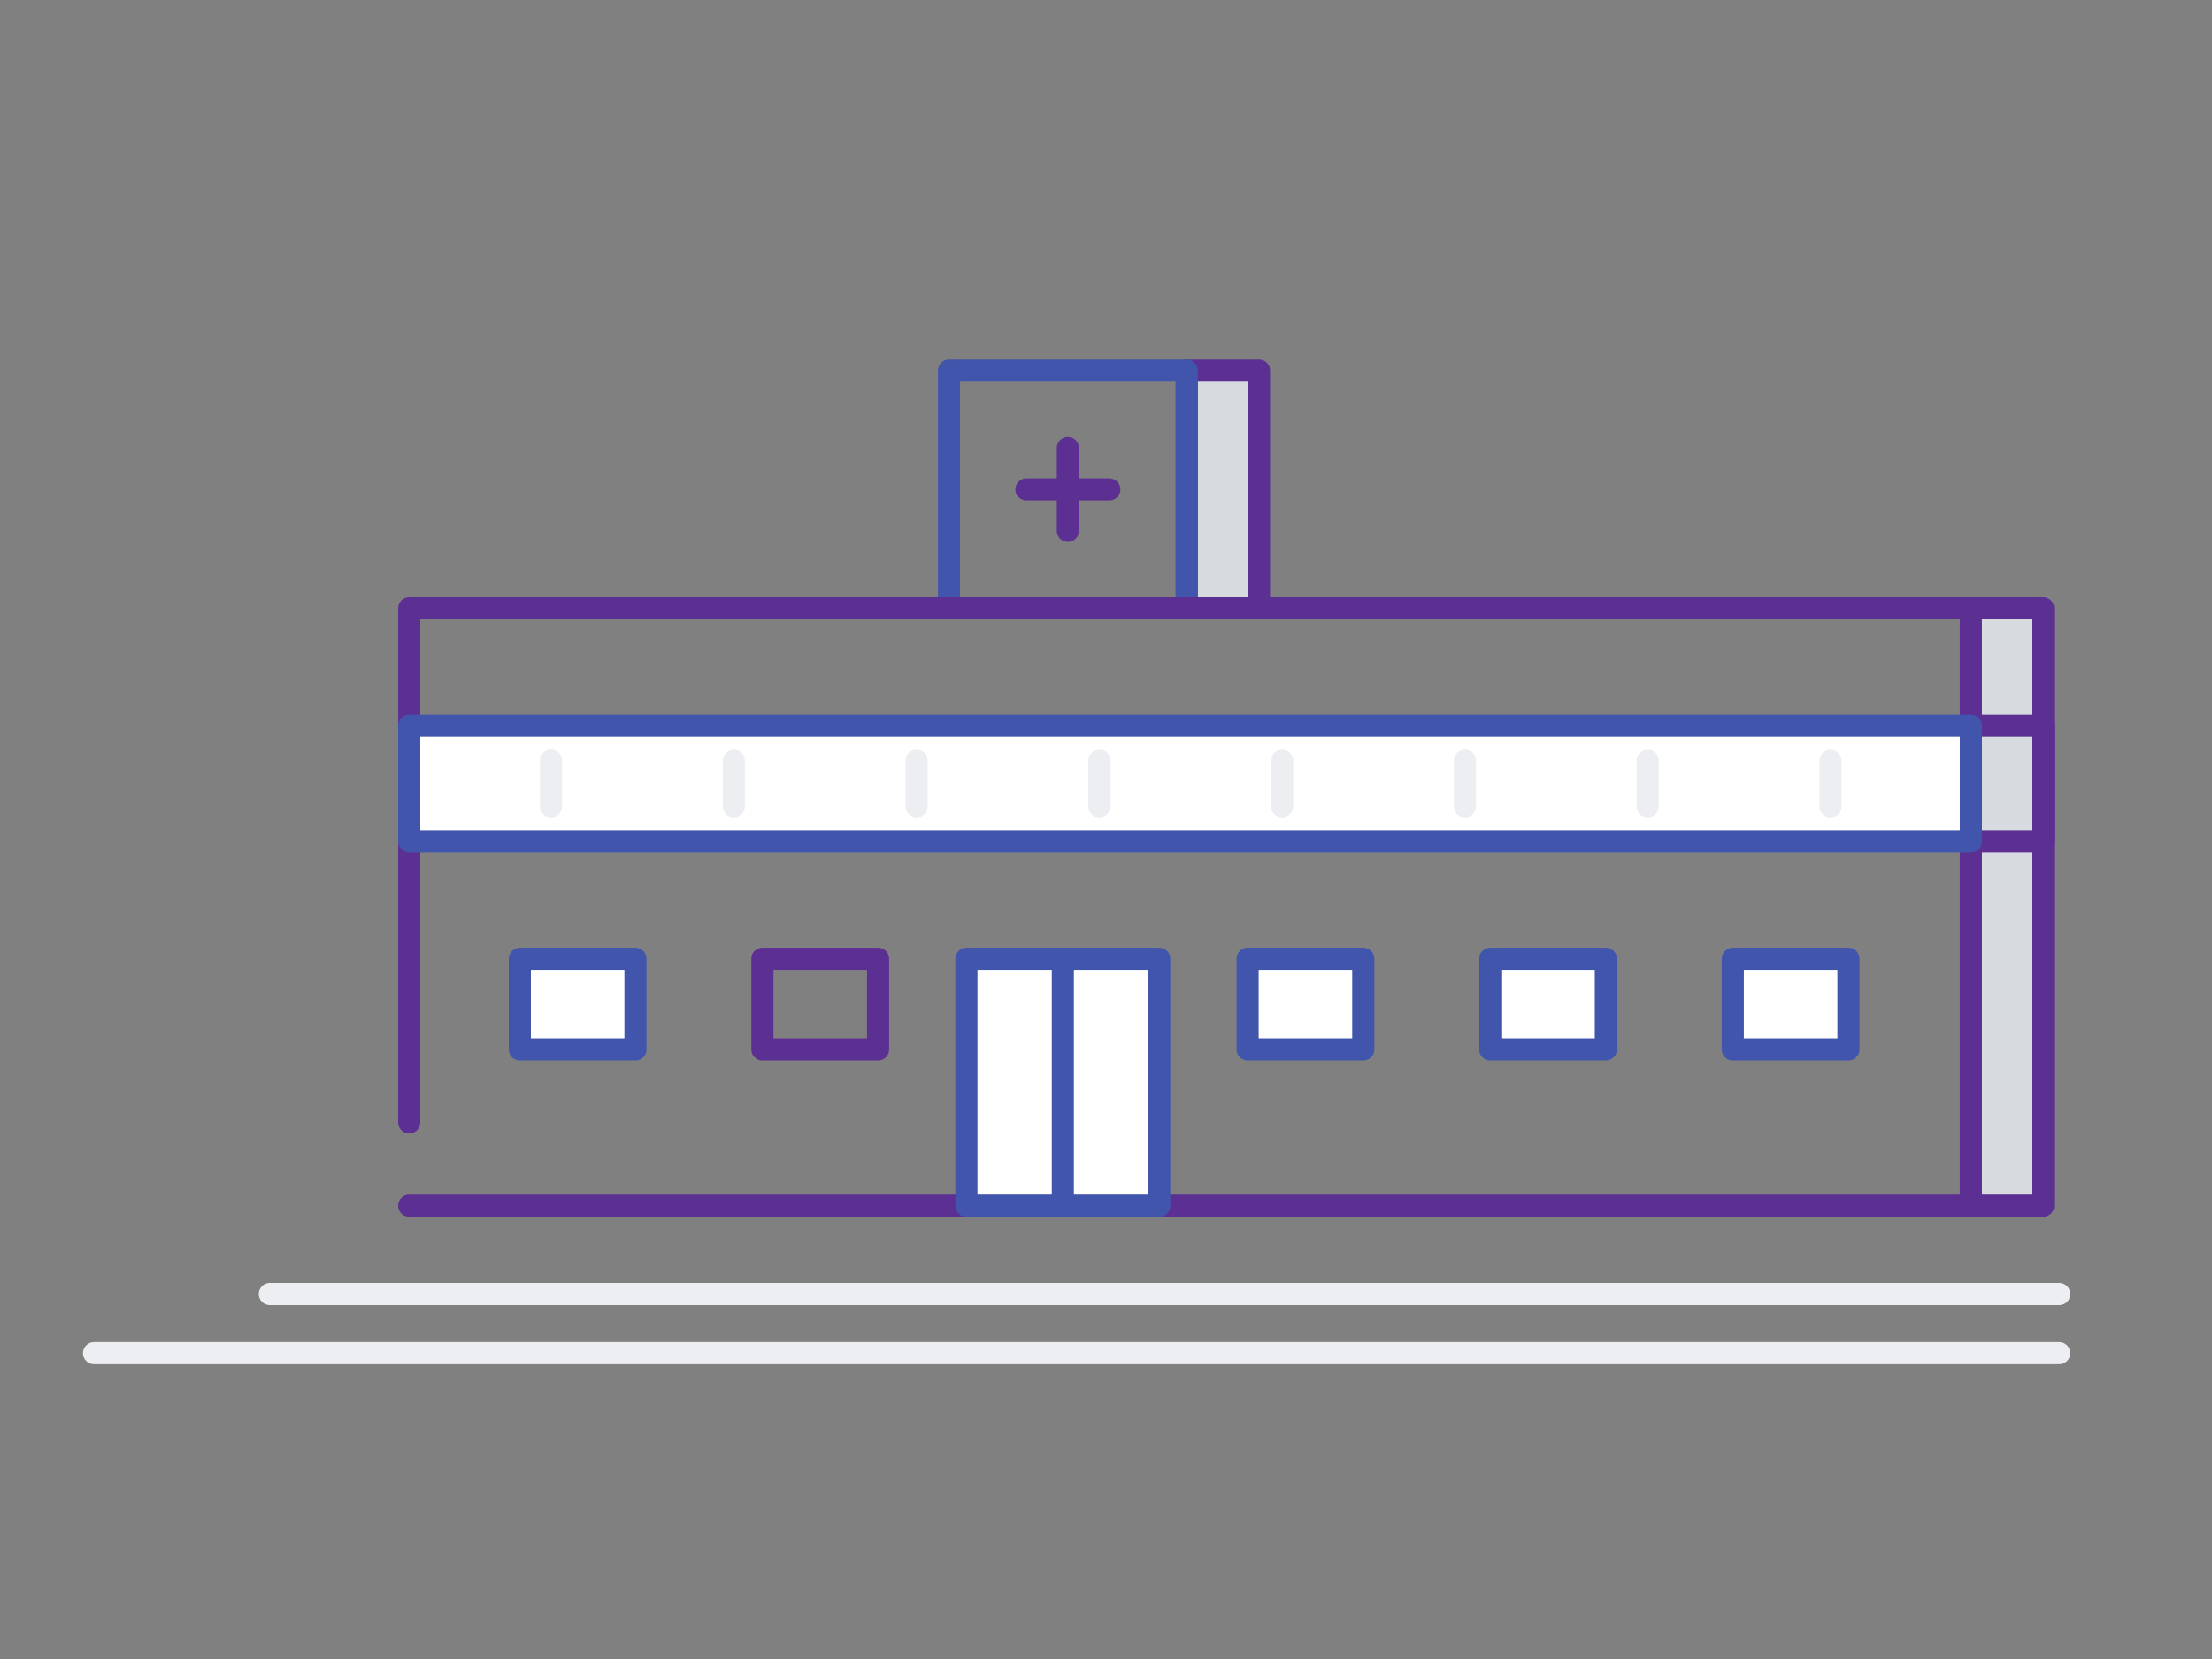 <?xml version="1.0" encoding="UTF-8"?>
<svg width="400px" height="300px" viewBox="0 0 400 300" version="1.1" xmlns="http://www.w3.org/2000/svg" xmlns:xlink="http://www.w3.org/1999/xlink">
    <rect x="0" y="0" width="400" height="300" fill="#808080" stroke="none"/>
    <!-- Generator: Sketch 52.6 (67491) - http://www.bohemiancoding.com/sketch -->
    <title>Mobile Illustrations 5</title>
    <desc>Created with Sketch.</desc>
    <g id="Mobile-Illustrations-5" stroke="none" stroke-width="1" fill="none" fill-rule="evenodd">
        <g id="Group-5" transform="translate(17, 233)" stroke="#ECEEF1" stroke-linecap="round" stroke-linejoin="round" stroke-width="4">
            <path d="M31.792,1 L355.368,1" id="Stroke-1"></path>
            <path d="M0,11.703 L355.368,11.703" id="Stroke-3"></path>
        </g>
        <g id="Group-49" transform="translate(74, 66)">
            <polygon id="Fill-1" fill="#D7DADF" points="140.607 44 153.673 44 153.673 1 140.607 1"></polygon>
            <g id="Group-5" transform="translate(97, 0.029)" stroke-linecap="round" stroke-linejoin="round" stroke-width="4">
                <polygon id="Stroke-2" stroke="#5C2F92" points="43.607 43.971 56.673 43.971 56.673 0.971 43.607 0.971"></polygon>
                <polygon id="Stroke-4" stroke="#4155AC" points="0.607 43.971 43.607 43.971 43.607 0.971 0.607 0.971"></polygon>
            </g>
            <path d="M119.107,15.004 L119.107,29.995" id="Stroke-6" stroke="#5C2F92" stroke-width="4" stroke-linecap="round" stroke-linejoin="round"></path>
            <path d="M126.603,22.5 L111.612,22.5" id="Stroke-7" stroke="#5C2F92" stroke-width="4" stroke-linecap="round" stroke-linejoin="round"></path>
            <polyline id="Stroke-8" stroke="#5C2F92" stroke-width="4" stroke-linecap="round" stroke-linejoin="round" points="0 136.966 0 44 282.396 44 282.396 152.029 0 152.029"></polyline>
            <polygon id="Fill-10" fill="#D7DADF" points="282.396 152.029 295.462 152.029 295.462 44 282.396 44"></polygon>
            <polygon id="Stroke-11" stroke="#5C2F92" stroke-width="4" stroke-linecap="round" stroke-linejoin="round" points="282.396 152.029 295.462 152.029 295.462 44 282.396 44"></polygon>
            <polygon id="Fill-13" fill="#FFFFFF" points="100.76 152.029 135.636 152.029 135.636 107.375 100.76 107.375"></polygon>
            <polygon id="Stroke-14" stroke="#4155AC" stroke-width="4" stroke-linecap="round" stroke-linejoin="round" points="100.76 152.029 135.636 152.029 135.636 107.375 100.76 107.375"></polygon>
            <path d="M118.198,152.029 L118.198,107.375 L118.198,152.029 Z" id="Fill-16" fill="#FFFFFF"></path>
            <path d="M118.198,107.375 L118.198,152.029" id="Stroke-17" stroke="#4155AC" stroke-width="4" stroke-linecap="round" stroke-linejoin="round"></path>
            <polygon id="Stroke-19" stroke="#5C2F92" stroke-width="4" stroke-linecap="round" stroke-linejoin="round" points="63.87 123.767 84.785 123.767 84.785 107.375 63.87 107.375"></polygon>
            <polygon id="Fill-20" fill="#FFFFFF" points="151.611 123.767 172.526 123.767 172.526 107.375 151.611 107.375"></polygon>
            <polygon id="Stroke-21" stroke="#4155AC" stroke-width="4" stroke-linecap="round" stroke-linejoin="round" points="151.611 123.767 172.526 123.767 172.526 107.375 151.611 107.375"></polygon>
            <polygon id="Fill-22" fill="#FFFFFF" points="20 123.767 40.915 123.767 40.915 107.375 20 107.375"></polygon>
            <polygon id="Stroke-23" stroke="#4155AC" stroke-width="4" stroke-linecap="round" stroke-linejoin="round" points="20 123.767 40.915 123.767 40.915 107.375 20 107.375"></polygon>
            <polygon id="Fill-24" fill="#FFFFFF" points="195.481 123.767 216.396 123.767 216.396 107.375 195.481 107.375"></polygon>
            <polygon id="Stroke-25" stroke="#4155AC" stroke-width="4" stroke-linecap="round" stroke-linejoin="round" points="195.481 123.767 216.396 123.767 216.396 107.375 195.481 107.375"></polygon>
            <polygon id="Fill-26" fill="#FFFFFF" points="239.351 123.767 260.266 123.767 260.266 107.375 239.351 107.375"></polygon>
            <polygon id="Stroke-27" stroke="#4155AC" stroke-width="4" stroke-linecap="round" stroke-linejoin="round" points="239.351 123.767 260.266 123.767 260.266 107.375 239.351 107.375"></polygon>
            <polygon id="Stroke-28" stroke="#5C2F92" stroke-width="4" stroke-linecap="round" stroke-linejoin="round" points="282.396 86.145 295.462 86.145 295.462 65.23 282.396 65.23"></polygon>
            <polygon id="Fill-30" fill="#FFFFFF" points="0 86.145 282.396 86.145 282.396 65.23 0 65.23"></polygon>
            <polygon id="Stroke-31" stroke="#4155AC" stroke-width="4" stroke-linecap="round" stroke-linejoin="round" points="0 86.145 282.396 86.145 282.396 65.23 0 65.23"></polygon>
            <path d="M223.965,79.82 L223.965,71.554 L223.965,79.82 Z" id="Fill-33" fill="#FFFFFF"></path>
            <path d="M223.965,71.554 L223.965,79.821" id="Stroke-34" stroke="#ECEEF1" stroke-width="4" stroke-linecap="round" stroke-linejoin="round"></path>
            <path d="M257.018,79.82 L257.018,71.554 L257.018,79.82 Z" id="Fill-35" fill="#FFFFFF"></path>
            <path d="M257.018,71.554 L257.018,79.821" id="Stroke-36" stroke="#ECEEF1" stroke-width="4" stroke-linecap="round" stroke-linejoin="round"></path>
            <path d="M190.912,79.82 L190.912,71.554 L190.912,79.82 Z" id="Fill-37" fill="#FFFFFF"></path>
            <path d="M190.912,71.554 L190.912,79.821" id="Stroke-38" stroke="#ECEEF1" stroke-width="4" stroke-linecap="round" stroke-linejoin="round"></path>
            <path d="M157.859,79.82 L157.859,71.554 L157.859,79.82 Z" id="Fill-39" fill="#FFFFFF"></path>
            <path d="M157.859,71.554 L157.859,79.821" id="Stroke-40" stroke="#ECEEF1" stroke-width="4" stroke-linecap="round" stroke-linejoin="round"></path>
            <path d="M124.805,79.82 L124.805,71.554 L124.805,79.82 Z" id="Fill-41" fill="#FFFFFF"></path>
            <path d="M124.806,71.554 L124.806,79.821" id="Stroke-42" stroke="#ECEEF1" stroke-width="4" stroke-linecap="round" stroke-linejoin="round"></path>
            <path d="M91.753,79.82 L91.753,71.554 L91.753,79.82 Z" id="Fill-43" fill="#FFFFFF"></path>
            <path d="M91.753,71.554 L91.753,79.821" id="Stroke-44" stroke="#ECEEF1" stroke-width="4" stroke-linecap="round" stroke-linejoin="round"></path>
            <path d="M58.7,79.82 L58.7,71.554 L58.7,79.82 Z" id="Fill-45" fill="#FFFFFF"></path>
            <path d="M58.699,71.554 L58.699,79.821" id="Stroke-46" stroke="#ECEEF1" stroke-width="4" stroke-linecap="round" stroke-linejoin="round"></path>
            <path d="M25.647,79.82 L25.647,71.554 L25.647,79.82 Z" id="Fill-47" fill="#FFFFFF"></path>
            <path d="M25.647,71.554 L25.647,79.821" id="Stroke-48" stroke="#ECEEF1" stroke-width="4" stroke-linecap="round" stroke-linejoin="round"></path>
        </g>
    </g>
</svg>